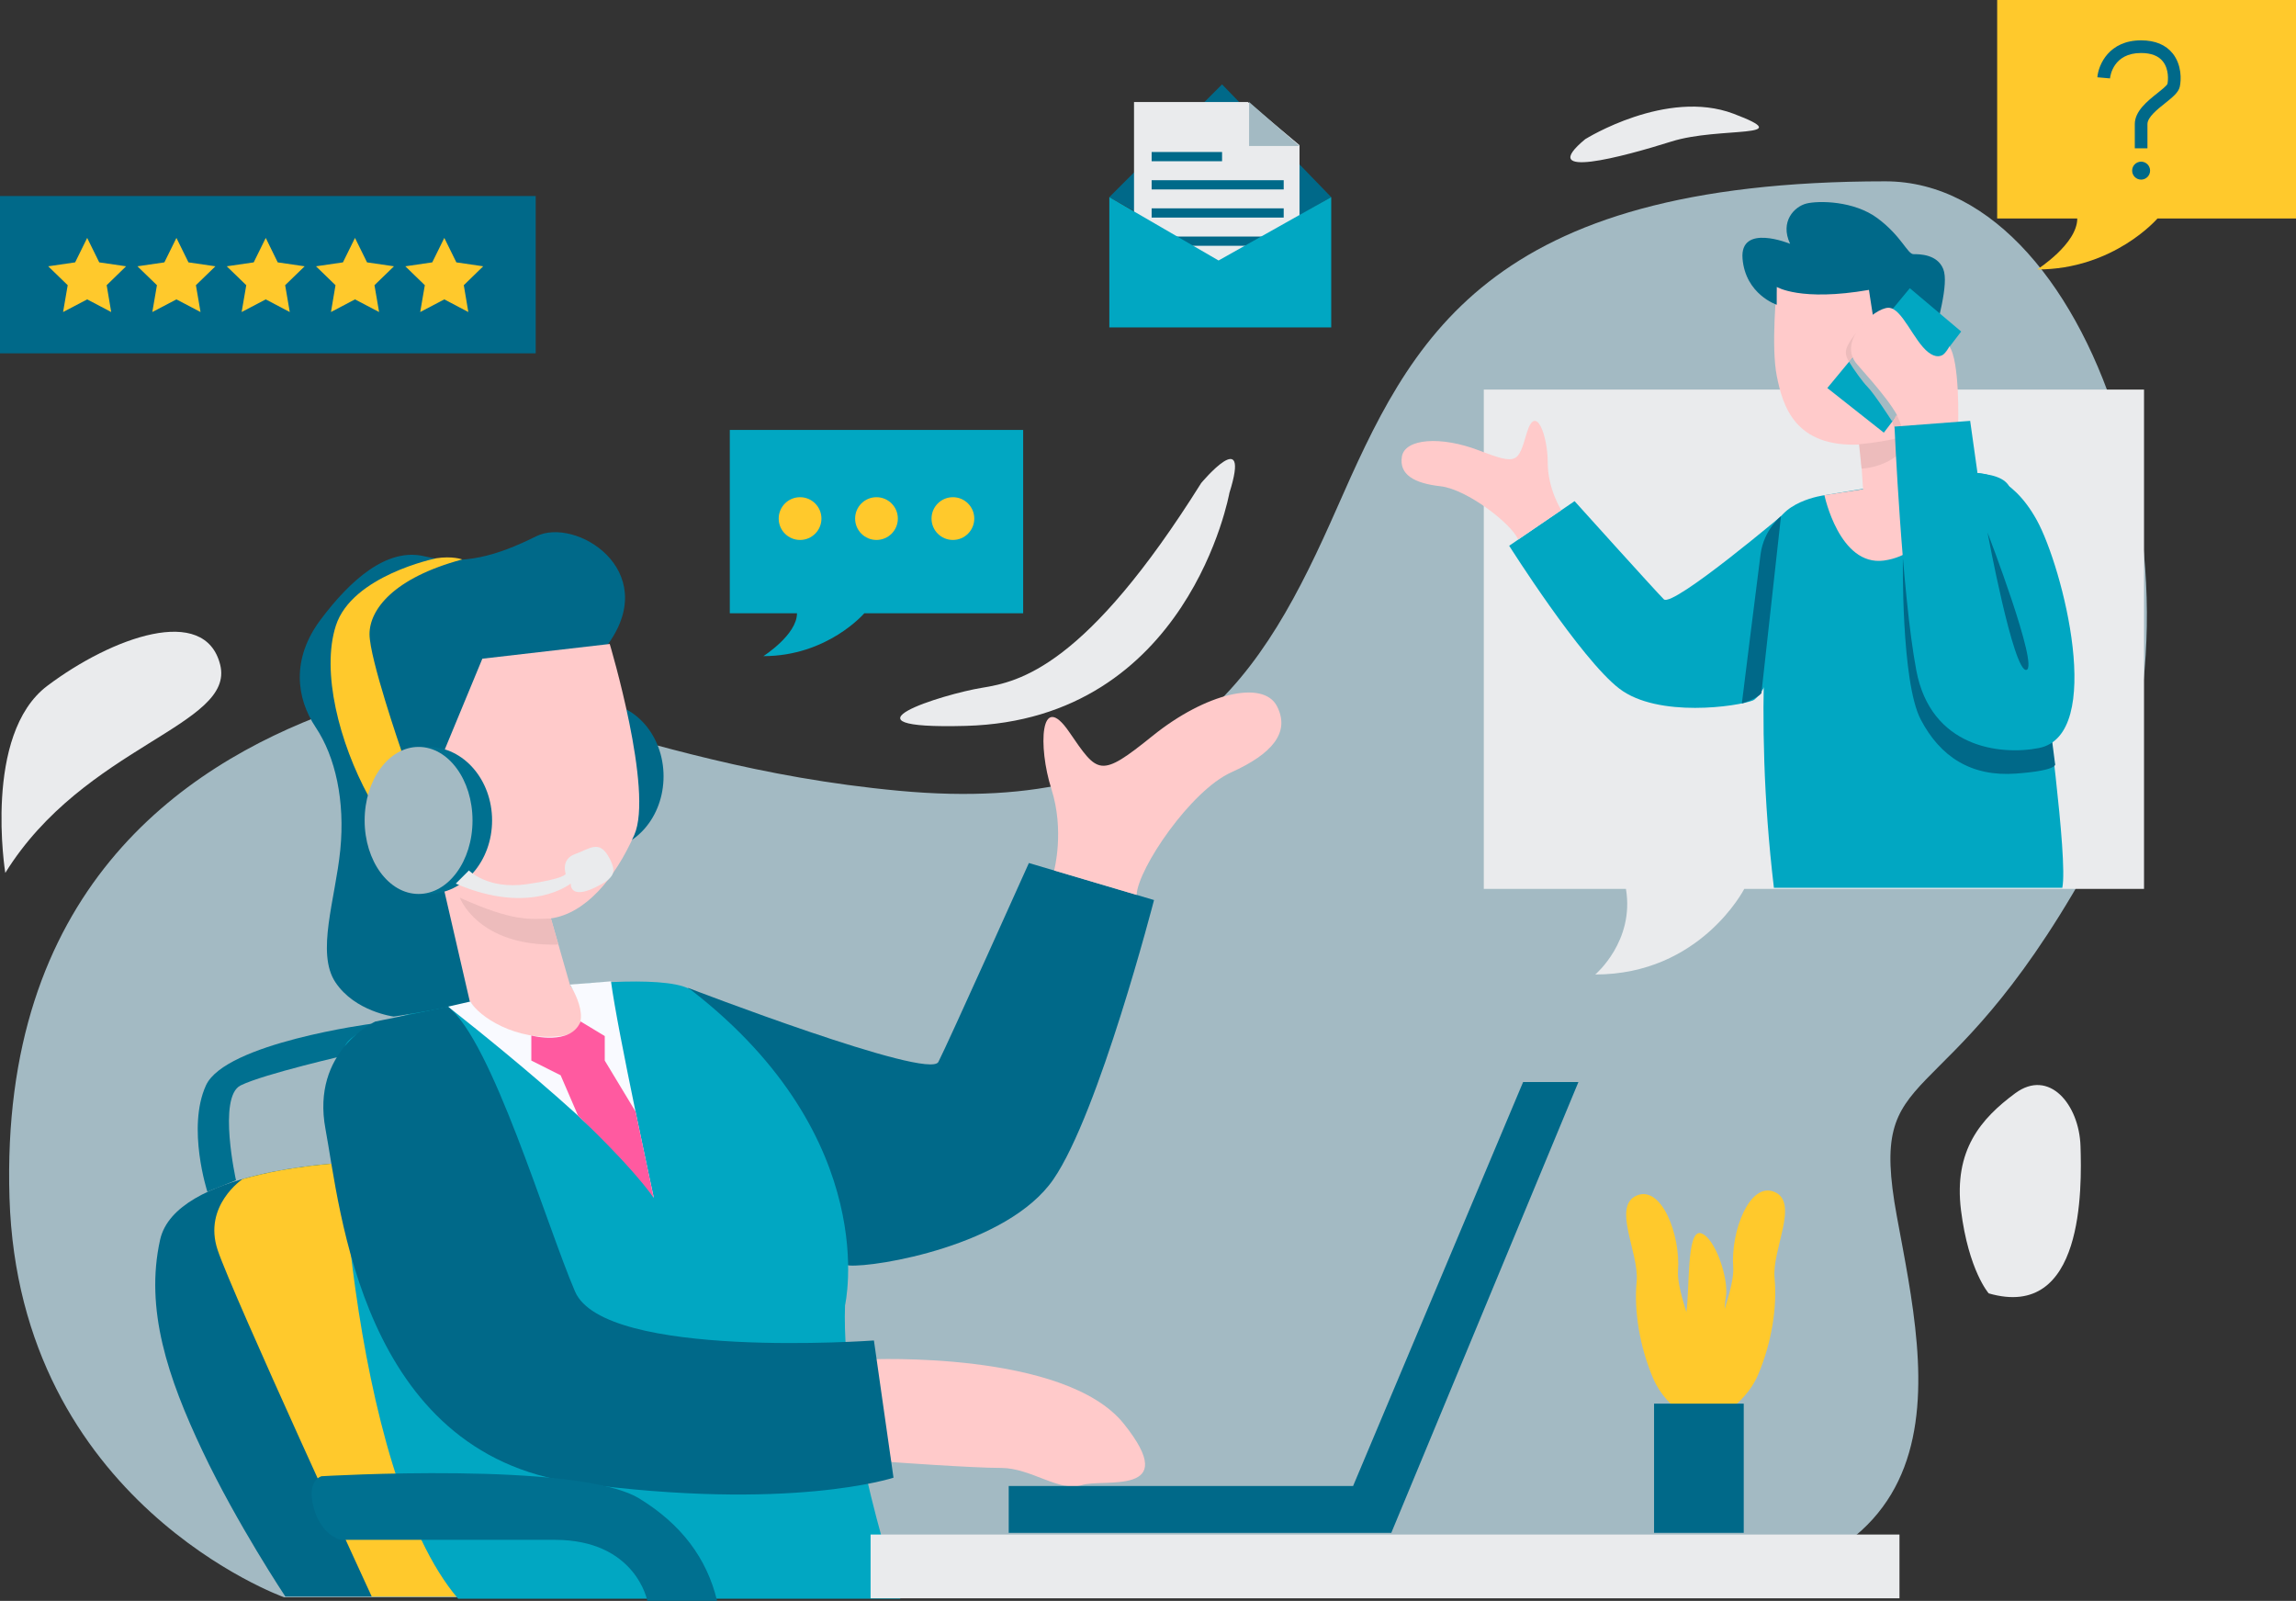 <?xml version="1.0" encoding="UTF-8"?>
<svg xmlns="http://www.w3.org/2000/svg" id="Layer_1" viewBox="0 0 268.61 187.26">
  <rect x="0" y="0" width="268.61" height="187.26" fill="#333333" stroke="none"/>
  <defs>
    <style>.cls-1{fill:#ffc92c;}.cls-1,.cls-2,.cls-3,.cls-4,.cls-5,.cls-6,.cls-7,.cls-8,.cls-9,.cls-10{stroke-width:0px;}.cls-2{fill:#a3bac3;}.cls-3{fill:#006989;}.cls-4{fill:#ffcaca;}.cls-5{fill:#ff5aa0;}.cls-6{fill:#007090;}.cls-7{fill:#eaebed;}.cls-8{fill:#01a7c2;}.cls-9{fill:#f9faff;}.cls-10{fill:#edbcbc;}</style>
  </defs>
  <path id="Shape" class="cls-7" d="M.62,102.11s-2.64-16.2,4.92-21.89c7.57-5.69,18.44-9.6,20.22-2.46,1.78,7.14-15.9,9.43-25.15,24.36Z"></path>
  <path id="Shape-2" class="cls-7" d="M232.66,151.29s-2.35-2.65-3.24-9.71c-.88-7.06,2.35-10.74,6.33-13.69s7.5,1.32,7.65,6.18c.15,4.86.44,20.45-10.74,17.22Z"></path>
  <path id="Shape-3" class="cls-7" d="M143.83,57.65s-4.73,26.56-30.85,27.26c-16.07.43-2.58-3.73,1.87-4.45,4.45-.72,12.19-2.44,25.68-23.96,0,0,5.88-7.03,3.3,1.15Z"></path>
  <path id="Shape-4" class="cls-2" d="M33.24,186.84S2.22,175.8,1.11,140.11C0,104.42,21.03,89.7,38.76,83.22c17.73-6.47,33.43,6.21,66.41,9.28,32.98,3.07,42.59-13.45,51.23-33.05,8.65-19.6,17.29-38.24,64.17-38.24,25.17,0,40.35,50.72,23.44,80.7-16.91,29.97-25.55,21.52-22.1,40.35,3.46,18.83,9.86,44.58-33.01,44.58H33.24Z"></path>
  <path id="Shape-5" class="cls-7" d="M185.49,16.26s9.47-5.92,17.31-2.96c7.84,2.96-1.63,1.48-7.25,3.25s-15.98,4.58-10.06-.3Z"></path>
  <path id="Shape-6" class="cls-3" d="M39.88,136.05s-19.35.86-21.15,8.97.9,16.14,4.96,24.71c4.06,8.57,9.69,17.02,9.69,17.02h21.29s-2.21-3.49-3.69-8.34-11.1-42.37-11.1-42.37Z"></path>
  <path id="Shape-7" class="cls-1" d="M54.67,186.76h-11.18s-16.3-35.36-18.03-40.55,2.92-8.29,2.92-8.29h0c5.59-1.6,11.49-1.87,11.49-1.87,0,0,9.61,37.51,11.1,42.37,1.49,4.85,3.69,8.34,3.69,8.34Z"></path>
  <path id="Shape-8" class="cls-6" d="M43.48,119.75s-17.14,2.26-19.39,7.22.17,12.43.17,12.43l3.35-1.34s-2.17-9.73.53-11.09c2.71-1.35,12.63-3.61,12.63-3.61l2.71-3.61Z"></path>
  <path id="Shape-9" class="cls-1" d="M199.06,166.72s-4.03-1.69-5.65-5.47c-1.61-3.78-2.26-7.97-1.94-11.33.32-3.36-2.91-8.81,0-10.07,2.91-1.26,5.16,4.62,4.84,8.81-.32,4.2,7.1,18.06,2.74,18.06Z"></path>
  <path id="Shape-10" class="cls-1" d="M197.28,169.01s-2.1-3.78-1.68-6.72,1.26-6.29,1.68-8.81c.42-2.52,0-9.65,1.68-9.23s3.36,5.45,2.94,7.55c-.42,2.1.42,6.29,0,9.23-.42,2.94,0,8.39-4.62,7.98Z"></path>
  <ellipse id="Shape-11" class="cls-3" cx="70.18" cy="90.81" rx="7.45" ry="8.6"></ellipse>
  <path id="Shape-12" class="cls-3" d="M80.51,115.56s28.15,10.83,29.27,8.66,10.59-23.27,10.59-23.27l14.64,4.33s-6.44,24.95-11.78,32.68c-5.34,7.74-20.78,10.29-23.86,10.07s-24.24-21.01-18.85-32.48Z"></path>
  <path id="Shape-13" class="cls-4" d="M123.32,101.83s1.25-4.63-.32-9.55-1.32-11.62,2.07-6.68c3.39,4.93,3.57,5.48,9.78.47,6.22-5.01,12.94-6.57,14.54-3.47,1.6,3.1-.61,5.61-5.34,7.74-4.74,2.13-10.91,11.23-11.08,14.34l-9.65-2.86Z"></path>
  <path id="Shape-14" class="cls-8" d="M80.96,115.88c-4.33-3.36-38.86,1.87-40.58,6.46s.52,49.84,13.22,64.67h51.73s-6.96-20.39-6.47-34.32c0,0,4.48-19.4-17.91-36.81Z"></path>
  <path id="Shape-15" class="cls-3" d="M71.18,75.29s-3.86,5.21-8.44,5.78c-4.59.57-3.44,9.75-6.31,10.89s-2.29,5.73-.57,9.75,4.59,14.33-.57,15.48c-5.16,1.15-9.23,1.72-9.23,1.72,0,0-4.53-.57-6.82-4.01-2.29-3.44,0-9.75.57-15.48s-.57-10.89-2.87-14.33-2.87-8.03.57-12.61c3.44-4.59,7.76-8.49,12.19-7.4,4.43,1.09,8.44-.06,13.03-2.35,4.59-2.29,14.6,3.91,8.45,12.56Z"></path>
  <path id="Shape-16" class="cls-4" d="M71.33,75.33l-14.9,1.72-6.88,16.62,5.4,23.42c2.48,4.28,8.02,5.19,11.14,4.42,3.96-.98,2.25-3.94.58-6.34l-2.22-7.74c4.01-.57,7.45-4.59,9.75-9.75,2.29-5.16-2.87-22.36-2.87-22.36Z"></path>
  <path id="Shape-17" class="cls-9" d="M52.41,117.75s20.64,16.05,24.08,22.36c0,0-4.25-19.5-5.01-25.32l-4.8.38s3.51,5.44-1.07,6.02c-5.24.66-9.68-2.34-10.57-4.04l-2.61.6Z"></path>
  <path id="Shape-18" class="cls-5" d="M67.92,119.48c-1.11,2.87-5.76,1.65-5.76,1.65v2.93s3.43,1.72,3.43,1.72l2.05,4.75s5.98,5.57,8.84,9.58l-2.13-10.09-3.6-5.96v-2.87l-2.83-1.71Z"></path>
  <path id="Shape-19" class="cls-1" d="M50.97,65.32s-9.79,2-11.68,7.87c-1.73,5.38.4,13.68,3.84,19.98l3.83-5.36s-3.73-10.77-3.73-13.63,2.79-6.58,10.85-8.74c0,0-1.11-.44-3.12-.13Z"></path>
  <ellipse id="Shape-20" class="cls-6" cx="50.12" cy="95.97" rx="7.45" ry="8.6"></ellipse>
  <ellipse id="Shape-21" class="cls-2" cx="48.97" cy="95.97" rx="6.31" ry="8.6"></ellipse>
  <path id="Shape-22" class="cls-7" d="M54.86,101.82s2.18,2.26,6.75,1.61c4.58-.65,4.57-1.22,4.57-1.22,0,0-.6-1.71,1.11-2.31s2.84-1.77,4.02.51c.84,1.61.61,2.28-1.66,3.39-3.05,1.48-2.88-.45-2.88-.45,0,0-4.68,3.81-13.45.01l1.54-1.54Z"></path>
  <path id="Shape-23" class="cls-4" d="M101.67,159.01s22.93-1.06,29.81,7.54c6.88,8.6-2.46,6.33-4.96,7.18s-5.94-2.02-9.38-2.02-12.87-.69-12.87-.69l-2.6-12.01Z"></path>
  <path id="Shape-24" class="cls-3" d="M43.93,119.48s-7.57,3.43-5.85,12.6,4.15,37.94,29.28,41.36c25.13,3.42,37.17-.59,37.17-.59l-2.29-16.05s-31.53,2.29-34.97-5.73c-3.44-8.03-9.7-29.3-14.86-33.31l-8.48,1.73Z"></path>
  <rect id="Shape-25" class="cls-7" x="101.85" y="179.5" width="120.37" height="7.46"></rect>
  <path id="Shape-26" class="cls-1" d="M200.02,166.3s4.03-1.69,5.65-5.47c1.61-3.78,2.26-7.97,1.94-11.33s2.91-8.81,0-10.07-5.16,4.62-4.84,8.81c.32,4.19-7.1,18.06-2.74,18.06Z"></path>
  <rect id="Shape-27" class="cls-3" x="193.51" y="164.19" width="10.49" height="15.11"></rect>
  <polygon id="Shape-28" class="cls-3" points="158.3 173.82 118.01 173.82 118.01 179.3 162.77 179.3 184.66 126.57 178.19 126.57 158.3 173.82"></polygon>
  <path id="Shape-29" class="cls-6" d="M37.62,172.68s29.99-1.79,37.18,2.61c4.91,3.01,7.9,6.99,9.09,11.96h-8.16s-1.35-7.13-10.83-7.13h-25.03s-2.26-.46-3.16-3.72c-.9-3.26.9-3.72.9-3.72Z"></path>
  <path id="Shape-30" class="cls-10" d="M64.45,107.44l.87,3.05c-9.41.27-11.53-5.49-11.53-5.49,6.34,2.88,8.26,2.5,10.65,2.44Z"></path>
  <path id="Shape-31" class="cls-7" d="M186.63,113.99s4.62-3.89,3.59-10.01h-16.63v-58.41h77.24v58.41h-46.77s-5.13,10.01-17.43,10.01Z"></path>
  <path id="Shape-32" class="cls-8" d="M209.24,59.65s-13.55,11.49-14.59,10.45c-1.04-1.04-10.44-11.48-10.44-11.48l-7.65,5.22s8.35,13.22,12.87,16.7c4.52,3.48,13.92,2.09,15.66,1.39,1.74-.69,9.4-16.65,4.15-22.28Z"></path>
  <path id="Shape-33" class="cls-4" d="M182.66,59.67s-1.59-2.45-1.59-5.58-1.39-6.96-2.44-3.48c-1.04,3.48-1.04,3.83-5.57,2.09-4.52-1.74-8.7-1.39-9.05.7-.35,2.09,1.39,3.13,4.52,3.48s8.39,4.47,9.07,6.23l5.05-3.44Z"></path>
  <path id="Shape-34" class="cls-8" d="M241.27,103.85c.7-3.48-2.09-22.96-2.09-24.7s-3.48-20.53-4-21.99c-.96-2.69-7.63-1.58-7.63-1.58l-14.11,2.35s-5.57.7-5.91,4.52c-.44,4.85-2.51,20.26,0,41.4h33.75Z"></path>
  <path id="Shape-35" class="cls-3" d="M222.62,65.34s-.22,14.39,2.08,18.81,5.96,6.72,11.14,6.34c5.19-.38,4.58-1.16,4.58-1.16l-1.31-10.17-16.49-13.81Z"></path>
  <path id="Shape-36" class="cls-4" d="M207.87,33.56s-.7,6.96,0,10.44c.7,3.48,2.09,8.35,9.74,8l.35,5.22-4.52.7s1.74,8.35,6.96,7.65c5.22-.7,8-6.61,8-10.09l-3.48.35-1.04-7.65.35-6.26,1.04-5.57-5.91-6.26-12.53.7,1.04,2.78Z"></path>
  <path id="Shape-37" class="cls-10" d="M217.5,51.96s4.8-.38,6.72-1.54c0,0-1.54,4.03-6.43,4.4l-.3-2.87Z"></path>
  <path id="Shape-38" class="cls-3" d="M209.43,28.52s-5.91-2.44-5.57,1.74c.35,4.18,4,5.39,4,5.39v-2.09s2.78,1.74,10.79.35c0,0,.7,4.87,1.04,5.91s1.39.7,1.39,0-.35-2.78,1.04-3.13,2.44.7,1.74,3.13-.7,2.44-.7,2.44l.7,5.91s2.78,0,2.44-2.09c-.35-2.09-1.04-2.09-.35-5.22s2.09-7.65,1.39-9.39c-.7-1.74-2.78-1.74-3.48-1.74s-1.39-2.09-4.18-4.18c-2.78-2.09-6.96-2.09-8.35-1.74-1.39.35-3.13,2.09-1.91,4.7Z"></path>
  <polygon id="Shape-39" class="cls-8" points="213.78 45.39 223.43 33.71 229.44 38.78 220.39 50.61 213.78 45.39"></polygon>
  <path id="Shape-40" class="cls-2" d="M222.02,48.49h0s-.67.78-.67.78c0,0-2.11-3.27-2.88-4.03-.52-.52-1.58-1.98-2.14-2.91l3.09-3.74,2.61,9.91Z"></path>
  <path id="Shape-41" class="cls-10" d="M219.41,38.59l-3.09,3.74c-.26-.44-.42-.88-.36-1.31.19-1.34,3-4.09,3-4.09l.44,1.67Z"></path>
  <polygon id="Shape-42" class="cls-10" points="221.9 48.49 221.36 49.35 221.64 50.14 222.48 49.83 221.9 48.49"></polygon>
  <path id="Shape-43" class="cls-4" d="M229.09,49.57s.21-7.34-1.04-9.05c0,0-.69,2.03-2.44.7-1.74-1.34-3.09-5.22-4.68-5.22s-6.11,3.83-3.67,6.61,5,5.67,5.28,7.53l6.55-.57Z"></path>
  <path id="Shape-44" class="cls-8" d="M231.35,55.33s3.86-.08,6.94,5.52c3.04,5.53,8.04,25.12.24,26.65-4.56.89-12.64-.07-14.34-9.08-1.7-9.01-2.55-28.52-2.55-28.52l8.85-.67.86,6.11Z"></path>
  <path id="Shape-45" class="cls-3" d="M232.52,62.28s6.06,15.77,4.55,16.08c-1.51.31-4.55-16.08-4.55-16.08Z"></path>
  <path id="Shape-46" class="cls-3" d="M208.36,60.38s-2.01,1.57-2.39,4.45-2.19,17.46-2.19,17.46c0,0,1.81-.55,2.29-1.21l2.29-20.7Z"></path>
  <polygon id="Shape-47" class="cls-3" points="142.97 9.87 129.78 23.06 142.97 30.47 155.74 23.06 142.97 9.87"></polygon>
  <polygon id="Shape-48" class="cls-7" points="152.03 33.77 132.67 33.77 132.67 11.93 145.99 11.93 152.03 16.98 152.03 33.77"></polygon>
  <polygon id="Shape-49" class="cls-2" points="146.13 11.93 146.13 17.08 152.03 17.08 146.13 11.93"></polygon>
  <rect id="Shape-50" class="cls-3" x="134.73" y="17.78" width="8.24" height="1.08"></rect>
  <rect id="Shape-51" class="cls-3" x="134.73" y="21.08" width="15.45" height="1.08"></rect>
  <rect id="Shape-52" class="cls-3" x="134.73" y="24.37" width="15.45" height="1.08"></rect>
  <rect id="Shape-53" class="cls-3" x="134.73" y="27.67" width="15.45" height="1.08"></rect>
  <polygon id="Shape-54" class="cls-8" points="129.78 23.06 129.78 38.3 155.74 38.3 155.74 23.06 142.56 30.47 129.78 23.06"></polygon>
  <path id="Shape-55" class="cls-8" d="M89.31,76.75s3.93-2.5,3.93-5.01h-7.86v-21.45h34.32v21.45h-18.59s-4.29,5.01-11.8,5.01Z"></path>
  <circle id="Shape-56" class="cls-1" cx="111.48" cy="60.66" r="2.5"></circle>
  <circle id="Shape-57" class="cls-1" cx="102.54" cy="60.66" r="2.5"></circle>
  <circle id="Shape-58" class="cls-1" cx="93.6" cy="60.66" r="2.5"></circle>
  <path id="Shape-59" class="cls-1" d="M238.33,31.52s4.69-2.98,4.69-5.96h-9.37V0h34.97v25.56h-16.22s-5.11,5.96-14.06,5.96Z"></path>
  <path id="Shape-60" class="cls-3" d="M251.23,17.35h-1.48v-2.83c0-1.52,1.47-2.69,2.64-3.62.44-.35,1.1-.87,1.18-1.09.09-.41.19-1.72-.54-2.63-.51-.65-1.37-.98-2.55-.98-3.24,0-3.6,2.67-3.63,2.97l-1.48-.13c.13-1.49,1.37-4.32,5.11-4.32,1.65,0,2.9.52,3.71,1.54,1.05,1.32,1.01,3.08.82,3.9-.16.67-.84,1.21-1.7,1.9-.93.74-2.08,1.65-2.08,2.46v2.83h0Z"></path>
  <circle id="Shape-61" class="cls-3" cx="250.49" cy="19.96" r="1.05"></circle>
  <rect id="Shape-62" class="cls-3" y="22.93" width="62.67" height="18.4"></rect>
  <polygon id="Shape-63" class="cls-1" points="10.2 27.83 11.61 30.69 14.75 31.15 12.48 33.36 13.01 36.5 10.2 35.02 7.38 36.5 7.92 33.36 5.64 31.15 8.79 30.69 10.2 27.83"></polygon>
  <polygon id="Shape-64" class="cls-1" points="20.64 27.83 22.05 30.69 25.2 31.15 22.92 33.36 23.46 36.5 20.64 35.02 17.82 36.5 18.36 33.36 16.08 31.15 19.23 30.69 20.64 27.83"></polygon>
  <polygon id="Shape-65" class="cls-1" points="31.09 27.83 32.49 30.69 35.64 31.15 33.36 33.36 33.9 36.5 31.09 35.02 28.27 36.5 28.81 33.36 26.53 31.15 29.68 30.69 31.09 27.83"></polygon>
  <polygon id="Shape-66" class="cls-1" points="41.53 27.83 42.94 30.69 46.09 31.15 43.81 33.36 44.35 36.5 41.53 35.02 38.72 36.5 39.25 33.36 36.97 31.15 40.12 30.69 41.53 27.83"></polygon>
  <polygon id="Shape-67" class="cls-1" points="51.98 27.83 53.39 30.69 56.53 31.15 54.26 33.36 54.79 36.5 51.98 35.02 49.16 36.5 49.7 33.36 47.42 31.15 50.57 30.69 51.98 27.83"></polygon>
</svg>
